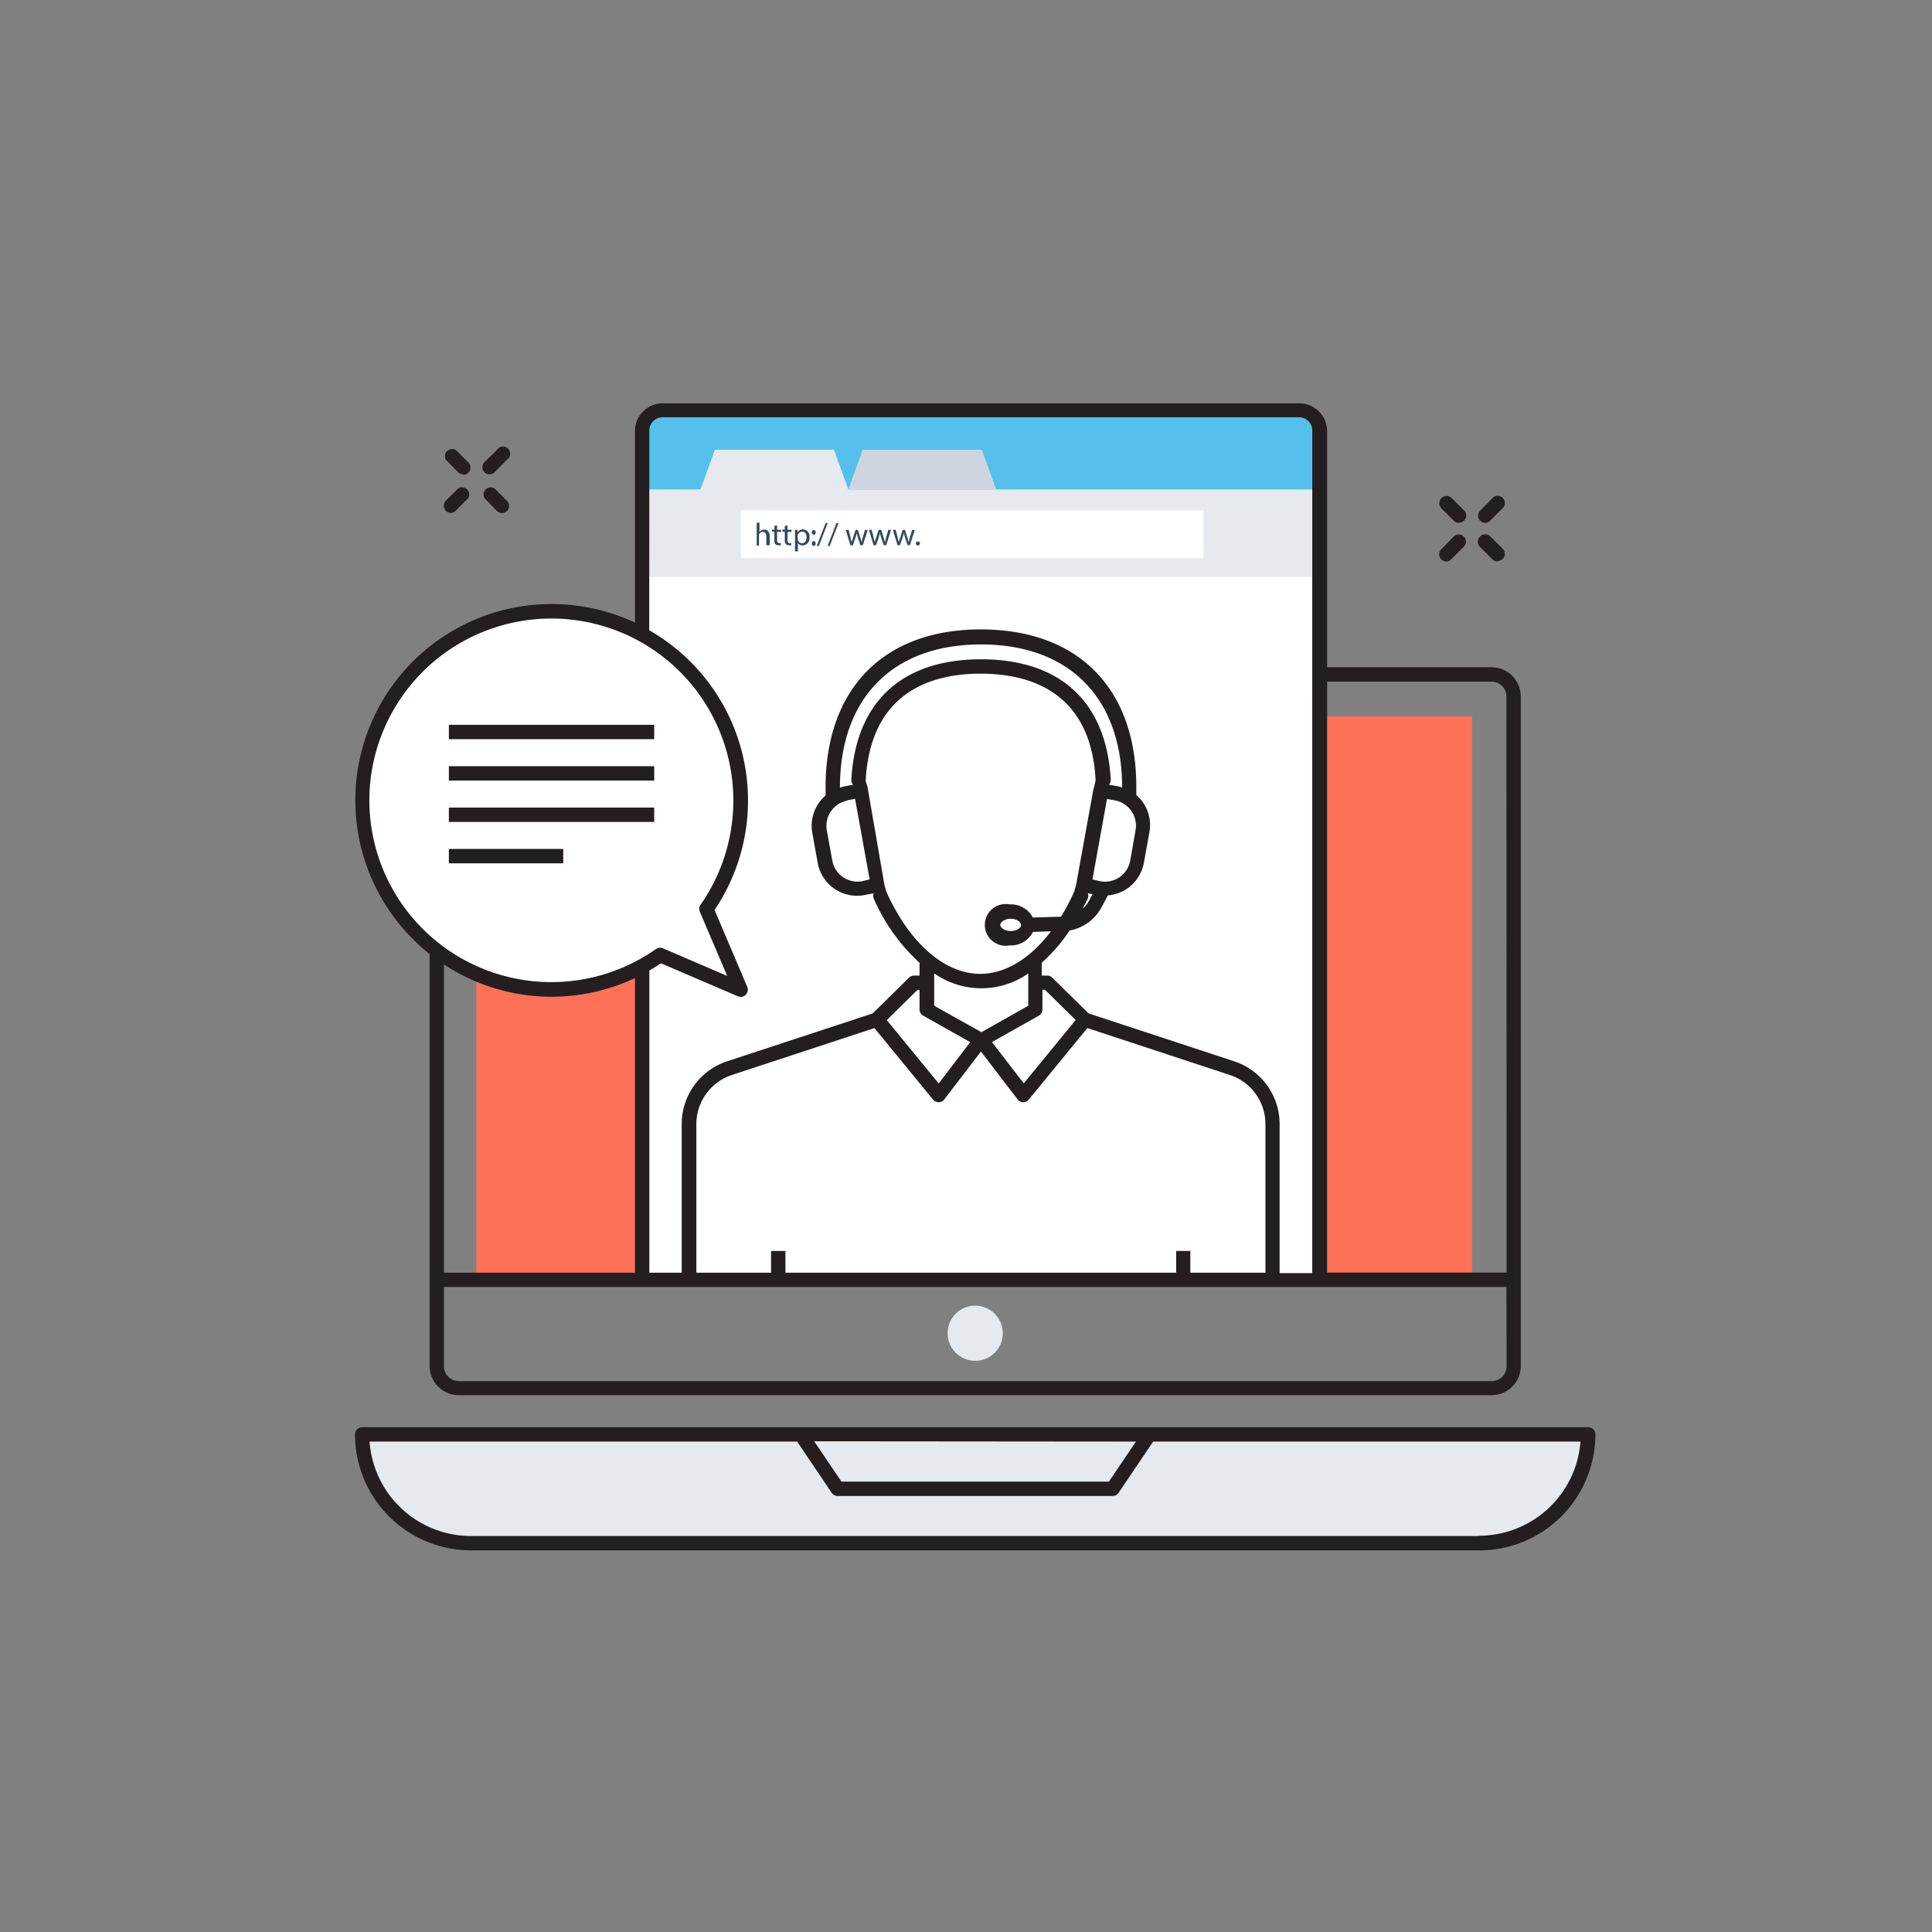 <svg id="Calque_1" data-name="Calque 1" xmlns="http://www.w3.org/2000/svg" viewBox="0 0 201.7 201.7"><rect x="0" y="0" width="201.7" height="201.7" fill="#808080" stroke="none"/><defs><style>.cls-1{fill:#231f20;}.cls-2{fill:#ff7058;}.cls-3{fill:#fff;}.cls-4{fill:#e6e9ee;}.cls-5{fill:#54c0eb;}.cls-6{fill:#ced5e0;}.cls-7{fill:#324a5e;}</style></defs><title>projet-itil-support-soutien-technique_2</title><path class="cls-1" d="M155.06,54.59a.75.75,0,0,1-.53-1.28L155.81,52a.75.75,0,1,1,1.06,1.06l-1.29,1.29A.75.75,0,0,1,155.06,54.59Z"/><path class="cls-1" d="M151,58.62a.75.75,0,0,1-.53-1.28L151.78,56a.75.75,0,0,1,1.06,1.06l-1.29,1.29A.75.75,0,0,1,151,58.62Z"/><path class="cls-1" d="M156.34,58.62a.75.75,0,0,1-.53-.22l-1.29-1.29A.75.75,0,0,1,155.59,56l1.29,1.29a.75.75,0,0,1-.53,1.28Z"/><path class="cls-1" d="M152.31,54.59a.75.75,0,0,1-.53-.22l-1.29-1.29A.75.75,0,0,1,151.56,52l1.29,1.29a.75.75,0,0,1-.53,1.28Z"/><path class="cls-1" d="M51.11,49.52a.75.75,0,0,1-.53-1.28L51.86,47A.75.75,0,1,1,52.92,48L51.64,49.3A.75.75,0,0,1,51.11,49.52Z"/><path class="cls-1" d="M47.08,53.55a.75.75,0,0,1-.53-1.28L47.83,51A.75.75,0,0,1,48.89,52l-1.29,1.29A.75.75,0,0,1,47.08,53.55Z"/><path class="cls-1" d="M52.39,53.55a.75.75,0,0,1-.53-.22L50.58,52A.75.75,0,0,1,51.64,51l1.29,1.29a.75.75,0,0,1-.53,1.28Z"/><path class="cls-1" d="M48.36,49.52a.75.75,0,0,1-.53-.22L46.55,48A.75.75,0,0,1,47.61,47l1.29,1.29a.75.75,0,0,1-.53,1.28Z"/><rect class="cls-2" x="49.73" y="74.77" width="103.95" height="58.84"/><path class="cls-3" d="M137.8,133.61V45a2.14,2.14,0,0,0-2.14-2.14H69.18A2.14,2.14,0,0,0,67,44.95v88.66Z"/><path class="cls-4" d="M137.8,60.24V45a2.14,2.14,0,0,0-2.14-2.14H69.18A2.14,2.14,0,0,0,67,45V60.24Z"/><path class="cls-5" d="M137.8,44.95v6.14H88.57l-1.51-4.14H74.64l-1.51,4.14H67V44.95a2.14,2.14,0,0,1,2.14-2.14h66.48A2.14,2.14,0,0,1,137.8,44.95Z"/><polygon class="cls-6" points="104 51.09 88.57 51.09 90.07 46.95 102.49 46.95 104 51.09"/><rect class="cls-3" x="77.34" y="53.28" width="48.3" height="4.99"/><path class="cls-7" d="M79,54.57h.29v1h0a.54.54,0,0,1,.21-.2.59.59,0,0,1,.3-.08c.21,0,.56.13.56.68v.95H80V56c0-.26-.1-.47-.37-.47a.42.42,0,0,0-.39.29.34.34,0,0,0,0,.14v1H79Z"/><path class="cls-7" d="M81.13,54.85v.46h.42v.22h-.42v.86c0,.2.06.31.22.31l.17,0v.22a.7.7,0,0,1-.26,0,.4.4,0,0,1-.31-.12.59.59,0,0,1-.11-.42v-.87H80.6v-.22h.25v-.38Z"/><path class="cls-7" d="M82.22,54.85v.46h.41v.22h-.41v.86c0,.2.06.31.22.31l.17,0v.22a.7.7,0,0,1-.26,0,.4.4,0,0,1-.31-.12.59.59,0,0,1-.11-.42v-.87h-.25v-.22h.25v-.38Z"/><path class="cls-7" d="M83,55.83c0-.21,0-.37,0-.52h.26v.27h0a.63.63,0,0,1,.57-.31.72.72,0,0,1,.68.81.75.75,0,0,1-.72.86.56.56,0,0,1-.49-.25h0v.87H83Zm.29.42a.64.64,0,0,0,0,.12.45.45,0,0,0,.43.34c.31,0,.48-.25.48-.62s-.17-.59-.47-.59a.5.5,0,0,0-.46.48Z"/><path class="cls-7" d="M84.76,55.58a.2.2,0,1,1,.39,0,.2.2,0,1,1-.39,0Zm0,1.16a.2.2,0,1,1,.39,0,.2.2,0,1,1-.39,0Z"/><path class="cls-7" d="M85.27,57l.92-2.39h.22L85.49,57Z"/><path class="cls-7" d="M86.4,57l.92-2.39h.22L86.62,57Z"/><path class="cls-7" d="M88.59,55.31l.21.81c0,.18.09.34.12.51h0c0-.16.09-.33.14-.5l.26-.81h.24l.25.8c.06.19.11.36.14.52h0a4.81,4.81,0,0,1,.12-.52l.23-.8h.29l-.51,1.6h-.26l-.24-.76c-.06-.18-.1-.34-.14-.52h0a4.69,4.69,0,0,1-.14.53l-.26.76h-.26l-.48-1.6Z"/><path class="cls-7" d="M91,55.31l.21.81c0,.18.09.34.12.51h0c0-.16.09-.33.14-.5l.26-.81H92l.25.8c.06.19.11.36.14.52h0a4.76,4.76,0,0,1,.12-.52l.23-.8h.29l-.51,1.6h-.26L92,56.15a5.3,5.3,0,0,1-.14-.52h0a4.73,4.73,0,0,1-.14.53l-.26.76h-.26l-.48-1.6Z"/><path class="cls-7" d="M93.51,55.31l.21.81c0,.18.09.34.12.51h0c0-.16.09-.33.14-.5l.26-.81h.24l.25.8c.06.19.11.36.14.52h0a4.78,4.78,0,0,1,.12-.52l.23-.8h.29L95,56.91h-.26l-.24-.76a5.3,5.3,0,0,1-.14-.52h0a4.73,4.73,0,0,1-.14.53l-.26.76H93.7l-.48-1.6Z"/><path class="cls-7" d="M95.62,56.74a.19.19,0,0,1,.2-.21.21.21,0,1,1-.2.21Z"/><polyline class="cls-3" points="113.29 106.44 106.84 114.32 102.42 108.58 98 114.32 91.55 106.44"/><path class="cls-3" d="M108.05,100.18v5.22l-5.64,3.18-5.64-3.18v-5.22a8.18,8.18,0,0,0,11.28,0Z"/><path class="cls-3" d="M115.21,81.43c-.47-8.61-6-11.84-12.79-11.84S90.1,72.82,89.63,81.43"/><path class="cls-3" d="M92,93.51c2.33,5.12,6.13,8.92,10.44,8.92s8.12-3.8,10.44-8.92"/><path class="cls-3" d="M114,82.91h1.58A3.43,3.43,0,0,1,119,86.33v3.2A3.42,3.42,0,0,1,115.61,93H114a0,0,0,0,1,0,0v-10A0,0,0,0,1,114,82.91Z" transform="translate(17.55 -19.37) rotate(10.27)"/><path class="cls-3" d="M85.8,82.91h1.58a3.42,3.42,0,0,1,3.42,3.42v3.2A3.43,3.43,0,0,1,87.38,93H85.8a0,0,0,0,1,0,0v-10A0,0,0,0,1,85.8,82.91Z" transform="matrix(-0.98, 0.18, -0.18, -0.98, 190.87, 158.71)"/><circle class="cls-4" cx="101.81" cy="139.19" r="2.88"/><path class="cls-3" d="M73.75,94.88a19.8,19.8,0,1,0-4.83,4.83l8.43,3.59Z"/><path class="cls-1" d="M155.71,69.66H138.55V45a2.9,2.9,0,0,0-2.89-2.89H69.18a2.89,2.89,0,0,0-2.89,2.89V65A20.49,20.49,0,0,0,44.85,99.6v43a3.06,3.06,0,0,0,3.06,3.06h107.8a3.06,3.06,0,0,0,3.06-3.06V72.72A3.06,3.06,0,0,0,155.71,69.66ZM67.79,44.95a1.39,1.39,0,0,1,1.39-1.39h66.48A1.39,1.39,0,0,1,137,45v87.91h-3.41V117.36a6.89,6.89,0,0,0-4.74-6.56l-15.2-5-3.79-3.73a.75.75,0,0,0-.53-.22h-.57v-1.35a17,17,0,0,0,2.91-3.36A4.71,4.71,0,0,0,115,94.72l.66-1.24a4.16,4.16,0,0,0,3.76-3.4l.57-3.15A4.16,4.16,0,0,0,118.63,83c0-.28,0-.56,0-.84,0-10.3-6.07-16.45-16.23-16.45S86.19,71.91,86.19,82.21c0,.28,0,.56,0,.84a4.16,4.16,0,0,0-1.39,3.89l.57,3.15a4.17,4.17,0,0,0,4.85,3.36l1-.19a.74.74,0,0,0,0,.55A19.64,19.64,0,0,0,96,100.51v1.34h-.57a.75.75,0,0,0-.53.22l-3.79,3.73-15.2,5a6.89,6.89,0,0,0-4.74,6.56v15.51H67.79V101.32c.41-.24.82-.49,1.22-.75L77,104a.75.75,0,0,0,1-1L74.6,95a20.46,20.46,0,0,0-6.82-29.2Zm55,85.65v2.27H82v-2.27h-1.5v2.27H72.7V117.36a5.4,5.4,0,0,1,3.71-5.13l14.88-4.9,6.12,7.47a.8.8,0,0,0,.59.27.75.75,0,0,0,.58-.29l3.83-5,3.83,5a.75.75,0,0,0,.58.29h0a.75.75,0,0,0,.58-.27l6.12-7.47,14.88,4.9a5.4,5.4,0,0,1,3.71,5.13v15.51h-7.84v-2.27ZM96.41,106.05l4.88,2.75L98,113.11l-5.42-6.61,3.21-3.16H96v2.06A.75.75,0,0,0,96.41,106.05Zm17.16-12.79.49.09-.35.66a3.18,3.18,0,0,1-.67.85q.26-.51.5-1A.74.74,0,0,0,113.57,93.26Zm.48-1.44,1.52-8.41.82.15a2.68,2.68,0,0,1,2.16,3.11L118,89.82A2.68,2.68,0,0,1,114.86,92Zm3.1-9.6a4.08,4.08,0,0,0-.49-.14l-.89-.16a.75.75,0,0,0,.19-.54c-.45-8.09-5.25-12.55-13.54-12.55S89.33,73.3,88.88,81.39a.75.75,0,0,0,.19.54l-.89.16a4.06,4.06,0,0,0-.49.14v0c0-9.36,5.51-14.95,14.73-14.95s14.73,5.59,14.73,14.95Zm-28.7,1.33.82-.15,1.52,8.41L90,92a2.68,2.68,0,0,1-3.11-2.16l-.57-3.15a2.68,2.68,0,0,1,2.16-3.11Zm2.16-1.15c0-.24-.24-.78-.23-.94.51-9.2,6.83-11.13,12-11.13s11.53,1.93,12,11.13a9.56,9.56,0,0,1-.23.94l-1.79,9.89a6.23,6.23,0,0,1-.26.9,22.82,22.82,0,0,1-1.33,2.51l-2.94.09a2.58,2.58,0,0,0-2.42-1.37,2.18,2.18,0,1,0,0,4.28,2.57,2.57,0,0,0,2.43-1.41l1.88-.06c-2.15,2.83-4.75,4.44-7.38,4.44-3.7,0-7.35-3.17-9.76-8.48a6.28,6.28,0,0,1-.26-.9Zm16,14.16c0,.3-.47.64-1.09.64s-1.09-.34-1.09-.64.47-.64,1.09-.64S106.58,96.26,106.58,96.56Zm-9.06,5.07a8.54,8.54,0,0,0,9.8,0V105l-4.89,2.76L97.53,105v-3.32Zm10.9,4.41a.75.75,0,0,0,.38-.65v-2.06h.26l3.21,3.16-5.42,6.61-3.32-4.31ZM38.56,83.54A19,19,0,1,1,73.14,94.45a.75.75,0,0,0-.08.73l2.86,6.71L69.21,99a.75.75,0,0,0-.73.08A19,19,0,0,1,38.56,83.54Zm27.73,18.57v30.76H46.35V100.69a20.42,20.42,0,0,0,19.94,1.42Zm91,40.52a1.56,1.56,0,0,1-1.56,1.56H47.91a1.56,1.56,0,0,1-1.56-1.56v-8.27H157.27Zm0-9.77H138.55V71.16h17.16a1.56,1.56,0,0,1,1.56,1.56Z"/><path class="cls-4" d="M37.81,149.72h0a11.36,11.36,0,0,0,11.36,11.36H154.45a11.36,11.36,0,0,0,11.36-11.36h-128Z"/><rect class="cls-1" x="46.86" y="75.67" width="21.44" height="1.5"/><rect class="cls-1" x="46.86" y="79.99" width="21.44" height="1.5"/><rect class="cls-1" x="46.86" y="84.31" width="21.44" height="1.5"/><rect class="cls-1" x="46.86" y="88.63" width="11.94" height="1.5"/><polygon class="cls-4" points="120 149.72 83.62 149.72 87.45 155.4 116.17 155.4 120 149.72"/><path class="cls-1" d="M165.81,149h-128a.75.75,0,0,0-.75.75,12.13,12.13,0,0,0,12.11,12.11H154.45a12.13,12.13,0,0,0,12.11-12.11A.75.75,0,0,0,165.81,149Zm-47.22,1.5-2.82,4.18H87.85L85,150.47Zm35.86,9.86H49.17a10.63,10.63,0,0,1-10.59-9.86H83.22l3.61,5.35a.75.75,0,0,0,.62.33h28.71a.75.75,0,0,0,.62-.33l3.61-5.35H165A10.63,10.63,0,0,1,154.45,160.33Z"/></svg>